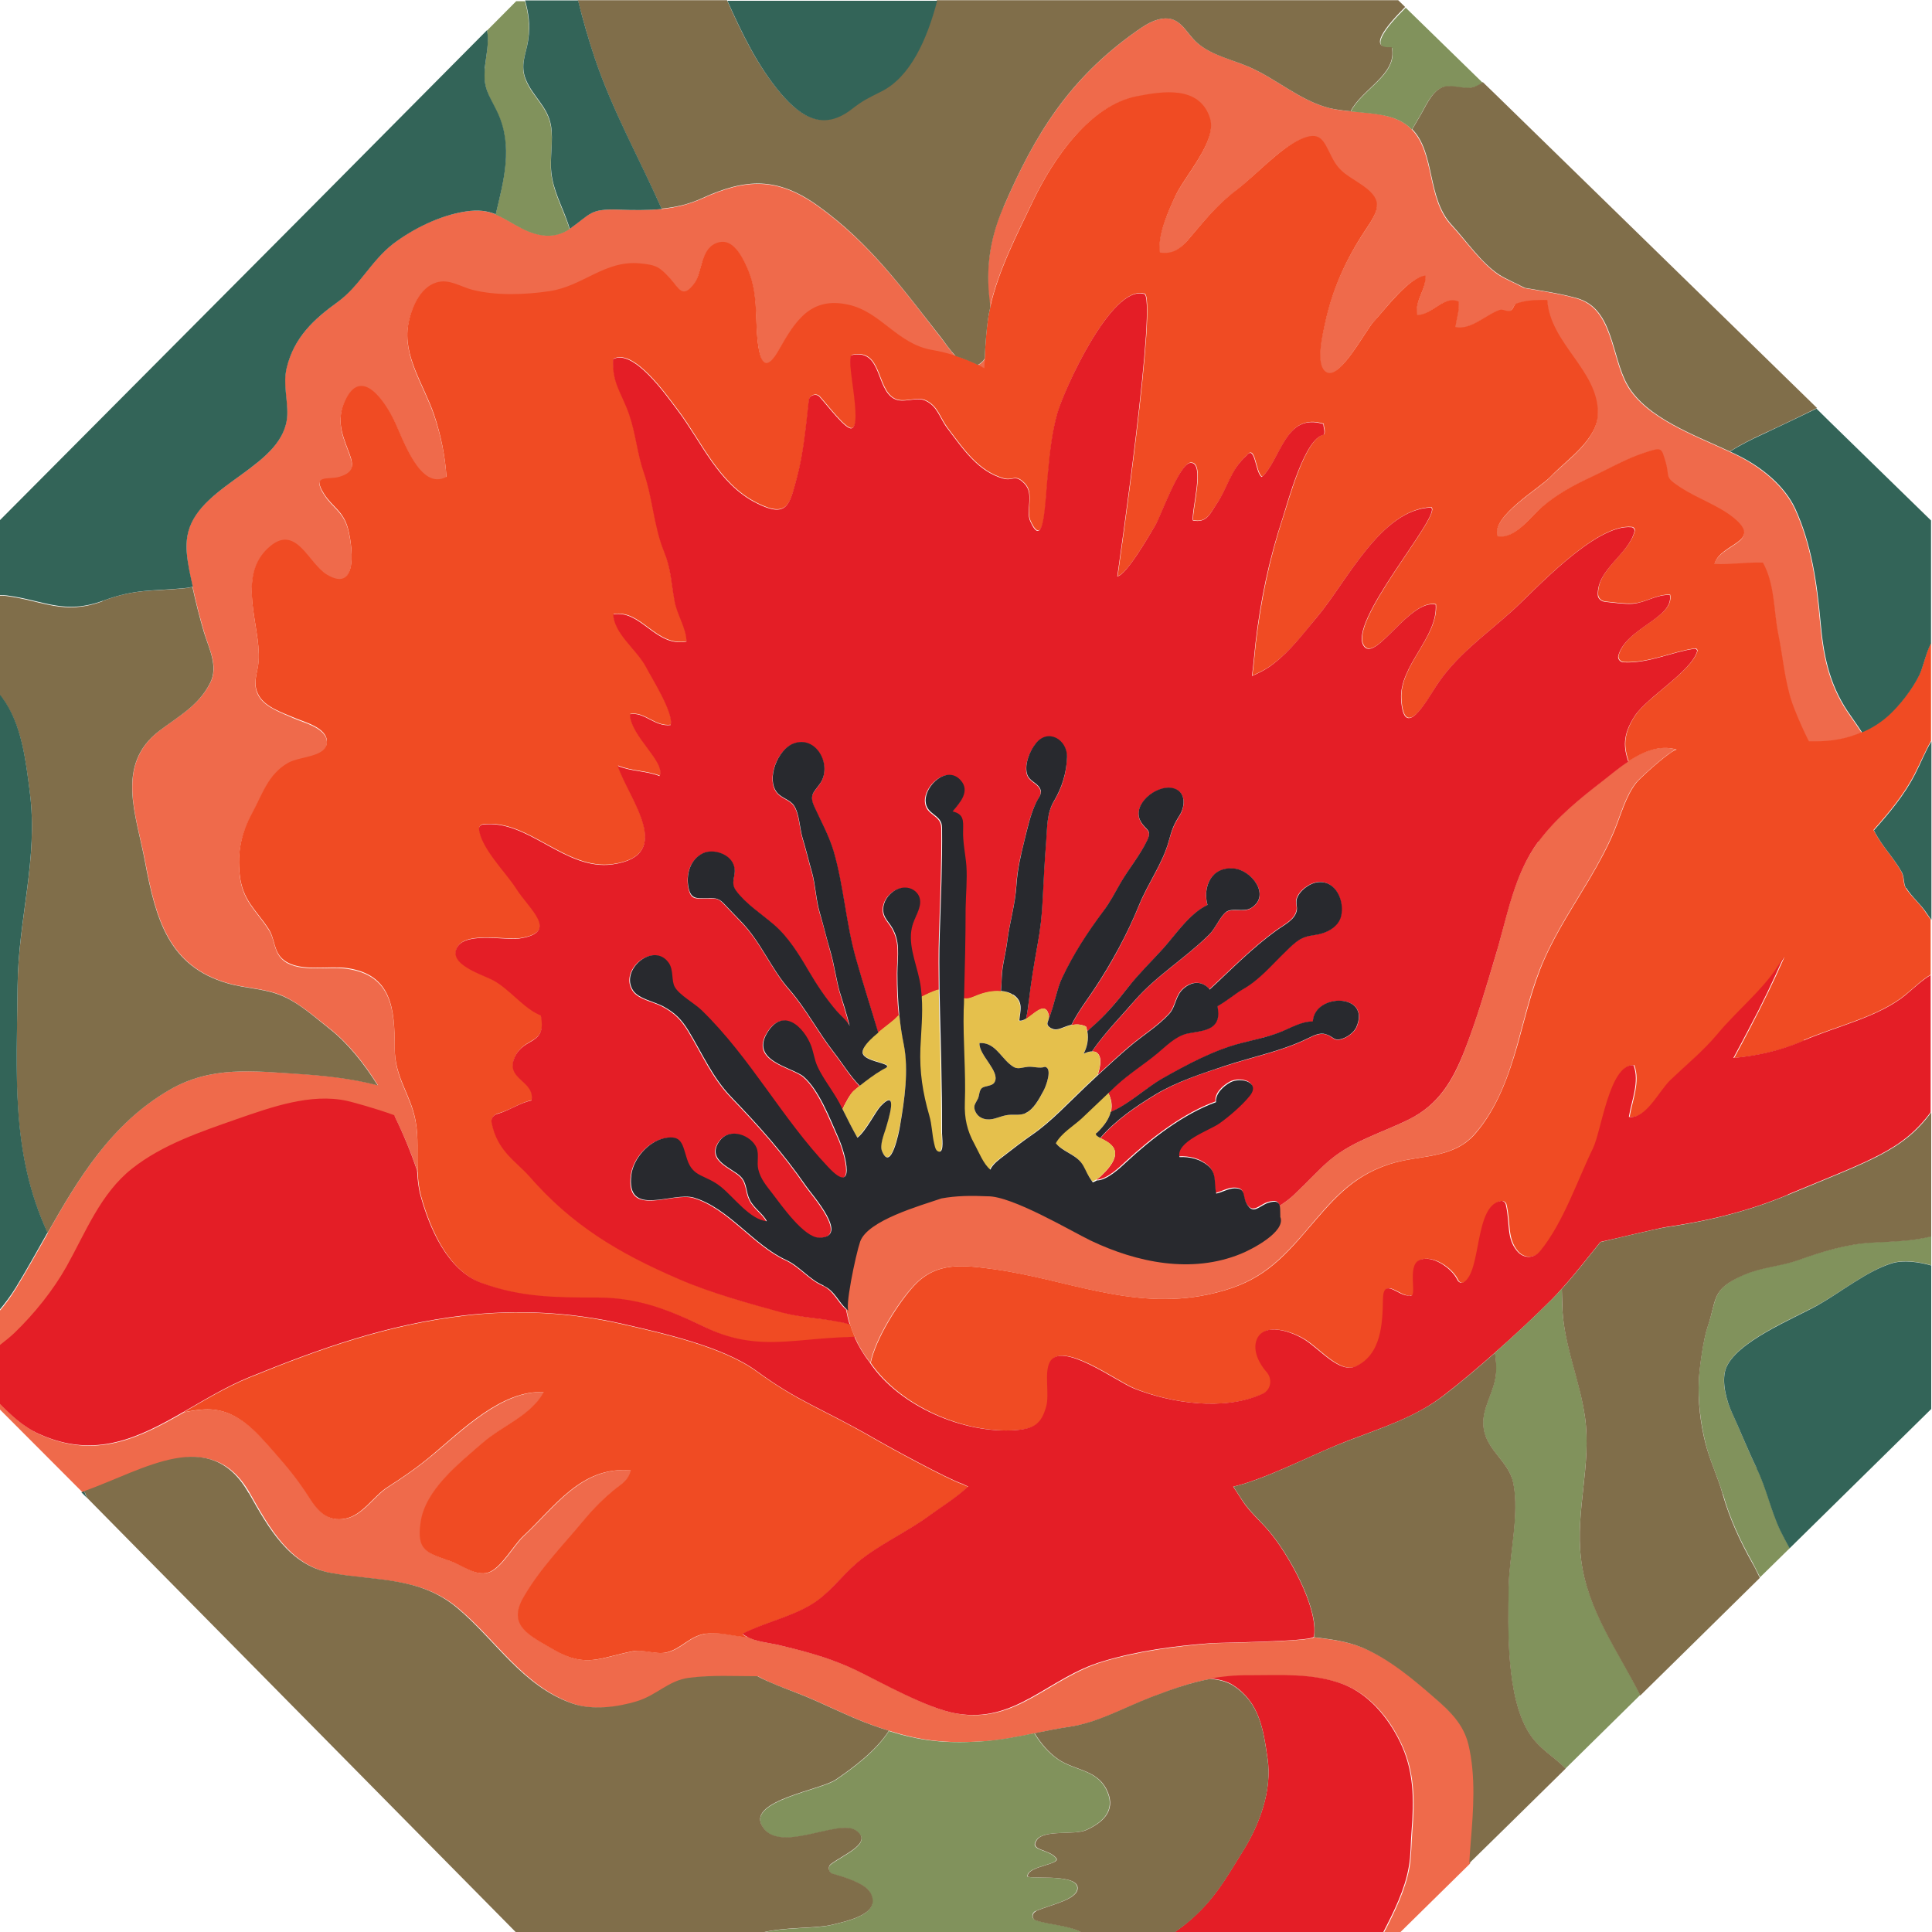 <?xml version="1.0" encoding="UTF-8"?> <svg xmlns="http://www.w3.org/2000/svg" width="1000" height="1000" version="1.1" viewBox="0 0 1000 1000"><g id="area_1"><path d="M20.7,742.5c28.9,13.1,51.5,1.8,74.6-11.5,4.1-.8,8-1.4,11-1.5,16.4-.6,26.4,11.5,36.2,22.5,6.8,7.7,12.2,14.3,17.8,23.1,4.5,7.1,9.6,12.8,18.9,10.9,8.8-1.8,14.5-11.7,21.6-16.2,8.6-5.5,15.7-10.5,23.4-16.9,14.9-12.4,36.2-33.6,57.5-32.3-6.7,12.1-21.1,17.1-31.4,26-12.8,11-29.9,24.5-32.3,41.3-2.1,14.9,3.2,15.8,15.8,20.3,5.6,2,12.8,7.8,19.3,5.7,6.6-2.2,13-14.2,18-18.8,16.1-14.9,30.1-36.5,55.7-34-1.3,5-4.3,6.6-8,9.5-6.6,5.3-10.8,9.5-16.2,16.1-11,13.4-22.7,25-31.4,40.1-8.6,14.8,3.2,19.8,15.9,27.2,16.3,9.5,23.6,4,40.6.7,5.7-1.1,12.2,1.8,17.5.6,8.1-1.9,11.7-8.6,20.8-9.8,7.5-1,14.1,1.6,21.2,1.8,4.4,2.5,11,3,15.6,4.1,11,2.5,21.6,5.3,32,9.4,2.9,1.2,5.9,2.4,8.8,3.8,13.7,6.6,36.7,19.8,51.8,22.4,30.9,5.4,47.5-18.5,75.9-27,18.2-5.4,37.2-7.9,56.1-9.4,4.3-.3,49.4-.8,52.9-3.1,8.6,1,17.2,2.1,25.2,5.4,14.3,5.9,26.9,16.7,38.4,26.9,7.4,6.5,14.1,13.2,16.5,23.1,4,16.8,2.6,34.3,1.2,51.3-.3,3.4-.5,6.8-.7,10.4l-36.6,36h-8.1c5.6-10.8,11.3-22.4,13.4-34.2,1-6,.9-12.1,1.4-18.1,1.3-16.4,1.4-31.5-6-46.6-6.1-12.6-16-24.7-29.5-29.8-15.4-5.8-32.2-4.5-48.3-4.6-7.5,0-14.1.6-20.4,1.7-10.1,1.8-19.3,5.1-30.3,9.3-14.5,5.5-27.7,13.3-42.8,15.5-6.1.9-12,2.1-17.8,3.3-9.2,1.9-18.3,3.8-28.3,4.3-18.7,1-31.2-.5-46.9-5.4-2.6-.8-5.2-1.7-7.9-2.6-14.4-5.1-26.6-11.9-40.2-17.1-5.2-2-13.9-5.1-20-8.5-11.8,0-23.6-.7-35.3.8-10.9,1.4-16.9,9.1-27.2,12.2-9.6,2.9-22.7,4.8-33.3,1.1-25.9-9.2-39.5-32.6-59.5-49.4-19.5-16.4-42.1-13.9-65.5-18.2-21.5-3.9-32.1-23.1-42.4-41.3-19.9-35.1-53.6-12.3-85.1-1-.5.2-1,.3-1.5.5L-.4,729.2v-3c6.2,6.3,12.6,12.4,21.1,16.3Z" fill="#ef6a4b"></path><path d="M24.7,638.1c16.2-28.7,33.2-56.8,63-74,21.6-12.5,43.5-9.7,66.7-8.3,12.7.8,27.7,2.3,41.2,5.9-7.2-11.6-15.6-22-25.2-29.5-6.6-5.2-14.5-12.1-22.4-16-9.6-4.7-20-4.4-30-7.3-30.7-8.8-37.3-33.3-42.9-63.2-4.5-23.8-15.6-50.1,7.7-67.7,9.9-7.5,20.2-12.9,26.1-24.7,4.3-8.5-.8-17.7-3.2-26-2.3-7.8-4.3-15.7-6-23.6-.8-3.7-1.7-7.5-2.3-11.3-.9-5.7-1.4-11.7,0-17.3,6.8-25.2,50.1-33.6,51.2-60.3.3-8-2.3-16.1-.3-24.4,3.8-15.8,14.2-25.2,26.4-34.1,11.3-8.3,17.4-21.4,28.7-30.1,10.4-8,24.3-14.7,37.3-16.7,6.9-1.1,11.5-.3,15.8,1.4,4.2,1.7,8.2,4.4,13.6,7.2,8.3,4.2,16.8,5.6,24.7.3.2-.1.4-.2.5-.3,10.4-7.4,10-10,24.2-9.6,8.1.2,15.6.4,22.9-.3,7.1-.7,14.1-2.3,21.2-5.5,22.6-10.3,38.9-11,59.9,4.1,26.9,19.3,44,43,63.8,68.4,1.9,2.4,4.4,6.1,7.3,9.3-4.1-1.2-8.2-2.2-12.3-3-17.7-3.2-26.3-19.7-43.2-23.4-19.4-4.2-27.4,8.2-36,23.4-5.5,9.8-9.2,9.3-10.8-3.5-1.8-14.2.4-25.8-5.8-39.6-2.4-5.3-7-14.5-14.4-12.6-9.8,2.5-8.4,15.2-12.6,21.1-6.1,8.5-8.1,2.6-12.4-2.1-5.6-6.1-7.1-7.3-16.1-8.1-18.1-1.6-29.3,11.8-46.6,14.4-12.7,1.9-27.7,2.4-39.9-.7-6.4-1.6-12-5.8-18.6-3.8-8.9,2.7-13.2,13.7-14.6,21.7-2.9,16.4,8.2,31.4,13.4,46.8,3.5,10.4,5.8,21.4,6.4,32.1-13.7,7.4-22.3-19.4-27-29-4.8-9.7-17.3-28.9-25.7-10-4.1,9.1-1.6,16.4,1.6,24.7,3,7.7,4.1,11.8-4.4,14.3-5.6,1.7-14.7-1.6-7.7,9.1,4.3,6.6,9.4,8.4,12,16.9,2.2,7.3,6.4,34.8-10.7,24.6-9.6-5.7-16.1-27.3-30.6-13.6-16,15.1-3.6,39.9-4.7,57.7-.4,6.6-3.8,12.1.2,18.7,3.5,5.8,12.5,8.7,18.2,11.3,5,2.2,17.3,5.1,16.9,12.7-.4,7.8-13.7,7-20,10.6-10.5,5.9-13.5,16.4-18.9,26.4-5.3,9.8-7.6,19.9-6.2,31.7,1.5,13.1,8.2,17.6,14.8,27.7,3.8,5.7,2.4,12.2,8.4,16.6,8.2,5.9,22.8,2.4,32.5,3.9,23.1,3.4,24.5,21.2,24.5,41.2,0,15.6,8.2,23.7,10.8,37.8,1.6,8.4.7,17.3,1.1,26.2-3.1-9.3-7.1-19.1-11.9-28.8-9.8-3.6-21.8-6.8-24.4-7.4-18.9-4.1-39.3,3.2-56.9,9.4-18.8,6.5-38.6,13.2-54.4,25.7-16.4,12.9-24,33-33.9,50.7-7,12.4-16.4,24.2-26.8,34.2-2.5,2.4-5.4,4.6-8.3,6.9v-18.6c3-3.5,5.9-7.4,8.6-11.8,5.7-9.3,11-18.9,16.4-28.4Z" fill="#ef6a4b"></path><path d="M509.8,185.6c0,1.8-.2,3.5-.2,5.3-1.1-.7-2.3-1.3-3.4-1.9.9-.5,1.9-1.1,2.8-2.2.3-.4.5-.8.8-1.2Z" fill="#ef6a4b"></path><path d="M519.4,107.2c16.4-38.1,34.2-66.4,68.4-90.8,4.1-2.9,8.5-5.9,13.5-6.7,9.9-1.6,12.3,7.4,18.5,12.6,7.4,6.3,17.9,8.5,26.6,12.3,14.3,6.2,26.4,17.4,41.5,21.3,3.7.9,7.4,1.4,11.2,1.7,6.6.6,13.3.9,19.7,2.7,5.2,1.4,9.1,3.7,11.9,6.7,12.1,12.3,7.6,35.7,20.4,49.5,7.8,8.4,15.2,19.3,24.3,25.6,3.4,2.3,8.8,4.4,13.5,7,9.3,1.6,18.5,2.9,27.2,5.4,18.9,5.4,17.7,30.3,26.1,45,9.8,17,35,25.9,52.9,34.3,1.6.7,3.2,1.5,4.6,2.2,11.7,5.9,23.7,15.4,29.3,27.5,8.5,18.5,11.2,38.3,13,58.3,1.5,16.9,4.3,31.8,14,46.4,2.8,4.1,5.4,7.7,7.5,11-7.3,3.3-15.2,4.8-24,4.8-1.1,0-2.2,0-3.4,0-4-7.8-7.5-16.5-8.6-19.7-3.9-11.3-4.8-23.8-7.2-35.6-2.5-12.3-1.7-25.8-8-37.2-8.2-.3-16.8,1.1-25.1.7,3-10.9,25.9-11.2,9.7-24.1-7.9-6.3-18.5-9.8-27.1-15.4-9-5.9-5.4-4.9-7.9-13.4-2.2-7.4-1.8-7.7-11.2-4.6-9.3,3-19.2,8.8-28.2,12.9-8.6,4-17.3,8.9-24.6,15.1-5.9,5-14.1,16.8-23,15.2-3.4-10.3,21.8-24.9,27.4-30.8,8.5-8.9,24.6-19.1,24.6-33.1,0-22.1-24.8-35.8-26.2-58.4-1.4,0-2.8,0-4.2,0-3.9,0-7.7.4-11.6,1.7-1.6.5-1.7,3.4-3.5,3.9-1.9.5-3.8-1-5.4-.5-7.2,2.4-14.8,10.5-22.8,8.9.3-4.4,2.2-8.6,1.6-13.2-7.6-3.5-13.4,6.5-21.4,7-1.6-7.3,4.8-13.1,4.2-20.5-8.8.9-20.6,17.1-26.8,23.9-4.4,4.8-17.1,29.4-24.1,26.3-6.6-2.9-2-20.8-1-25.6,3.7-17.3,10.8-33,20.5-47.6,6.7-10.1,10.4-15.4-.8-23.4-7.5-5.3-12.1-6.7-16.2-14.8-4.3-8.6-5.7-14.1-16.8-9.1-10.6,4.8-23.2,18.8-32.7,26.1-10.6,8.2-16.8,16.2-25.2,26-3.9,4.6-7.9,7.3-14.3,6.3-1.4-8.7,4.4-21.5,7.9-29.1,4.8-10.4,21.6-28.4,18.1-40.1-5.2-17.5-24.9-14.2-38-11.7-24.4,4.7-43.3,32.5-53.6,54-8.1,16.8-18.1,36.2-22.2,54.9-.3-2.4-.6-4.7-.7-6.7-1.3-15.9,1.2-30.3,7.5-45Z" fill="#ef6a4b"></path><path d="M438.2,677.5c.3.3.6.7,1,.9-2.7-.4,3.4-29.4,5.7-36.1,3.7-11,30.9-18.6,42.1-22.4,7.6-1.4,15.4-1.6,23.8-1.1,12.6-.3,43.6,18.2,53.6,23,23.8,11.3,52.1,17.2,77.5,6.8,5.4-2.2,23.5-11.4,20.5-19.1,0-2,0-3.9-.2-5.3,2.8-1.8,5.4-3.7,7.5-5.7,15.4-14.8,18.5-20.8,37.7-29.4,7.2-3.3,14.6-6.1,21.7-9.6,15.6-7.7,23-20.1,29.1-36.1,6.2-16,11-32.5,15.9-48.8,6-20.1,9.3-41.8,22.2-59.1,9.1-12.3,21.2-22,33.2-31.4,4.1-3.2,8.6-6.9,13.3-10.1,7.6-5.1,16-8.7,24.9-6-.3,0-1,.2-1.9.8-5,3-17.6,14.4-19.1,16.4-5.5,7.2-7.8,16.4-11.2,24.6-3.6,8.6-8,16.8-12.8,24.9-8.2,13.9-17.2,27.4-23.7,42.2-6.2,13.9-9.5,28.9-13.6,43.5-4.6,16.5-10.6,33.4-22.1,46.5-11.6,13.3-28.8,10.6-44.4,15.7-20,6.5-29.8,19.1-43.4,35-15.6,18.1-26.5,27.4-50.7,32.5-39.1,8.2-73.4-8.1-110.8-13.2-15.5-2.1-29.3-3.9-40.8,8.3-8.6,9.1-20.3,28-22.7,40.2,0,0,0,0,0,0-.1-.2-.3-.4-.4-.6-3-3.8-5.6-8.1-7.7-12.9-1-2.2-1.8-4.4-2.5-6.8-.8-2.5-1.4-5.1-1.9-7.8Z" fill="#ef6a4b"></path></g><g id="area_2"><path d="M365.7,845.5c-9,1.2-12.6,7.8-20.8,9.8-5.3,1.2-11.8-1.6-17.5-.6-17,3.3-24.2,8.8-40.6-.7-12.7-7.4-24.4-12.4-15.9-27.2,8.7-15.1,20.4-26.8,31.4-40.1,5.5-6.6,9.7-10.8,16.2-16.1,3.7-2.9,6.7-4.5,8-9.5-25.6-2.5-39.6,19.1-55.7,34-5,4.6-11.4,16.6-18,18.8-6.5,2.1-13.7-3.7-19.3-5.7-12.6-4.5-18-5.4-15.8-20.3,2.4-16.8,19.6-30.3,32.3-41.3,10.3-8.9,24.7-13.9,31.4-26-21.3-1.4-42.6,19.8-57.5,32.3-7.6,6.4-14.8,11.4-23.4,16.9-7.1,4.5-12.8,14.4-21.6,16.2-9.3,1.9-14.4-3.8-18.9-10.9-5.6-8.8-11-15.4-17.8-23.1-9.8-11.1-19.8-23.2-36.2-22.5-3.1.1-6.9.7-11,1.5,11-6.3,22.1-13.1,34.1-18,36.9-15,71.3-27.3,111.5-32,27.1-3.2,54.8-1.7,81.5,4.4,21,4.8,51.9,11.7,69.3,24.3,22.5,16.4,33.3,18.9,61.8,35.4,7.4,4.3,36.8,20.3,44.8,23.1.1,0,0-.1,0-.1,1,.5,2.1,1.1,3.1,1.5-6.3,5.9-14.4,10.9-19.6,14.7-12.2,8.9-26.7,15.3-38.2,25-8.2,6.9-14.3,16-23.6,21.5-11,6.5-24.1,9.2-35.4,15,.6.7,1.6,1.1,2.4,1.6-7.1-.3-13.7-2.8-21.2-1.8Z" fill="#f04b23"></path><path d="M933.9,538.6c-12.3,5.4-24.2,7.9-36.3,9,2.8-5.1,5.5-10.3,8.3-15.6,6.3-12,12.3-24.3,17.8-36.8-1,1.5-1.9,3.1-2.9,4.6-7.9,12.4-21.3,23.3-31.3,35.2-7.7,9.2-15.9,15.7-24.7,24.2-5.7,5.5-12.6,20.2-21.3,18.9,1.3-8.3,5.7-18.2,2.4-26.8-12.6-.5-16.6,34.1-21,43.1-7.8,15.9-15.2,38.6-27.3,53.1-3.3,4-8.7,3.9-12,0-5.5-6.8-3.5-13.8-5.8-24-.2-1.1-1.4-2-2.5-1.9-14,2.4-9.9,36.8-19.4,42.1-1.2.7-2.6,0-3.2-1.3-2.8-6.1-13.3-13.3-19.8-10.1-6.6,3.3-.3,20.3-4.9,18.2-5.5,1-13.6-10.2-13.8,2.1-.2,12-.7,28.5-14.1,34.6-8.2,3.7-17.9-8.2-26.1-13.6-6.4-4.2-21.8-9.9-25.3.2-1.8,5.3,1.2,11.7,5.3,16.4,3.1,3.5,2.3,9.2-1.9,11.1-20,9.2-47.5,5.1-66.7-2.6-9.1-3.6-37.8-25.2-43.7-13.6-2.9,5.7,0,16.5-1.8,22.9-2.6,9-6.3,11.5-15.5,12.2-27,2.2-60.5-12.4-75.7-34.8,2.5-12.3,14.2-31.1,22.7-40.2,11.5-12.2,25.2-10.4,40.8-8.3,37.4,5.1,71.7,21.4,110.8,13.2,24.3-5.1,35.2-14.4,50.7-32.5,13.7-15.9,23.5-28.5,43.4-35,15.6-5.1,32.8-2.4,44.4-15.7,11.4-13.1,17.4-30.1,22.1-46.5,4.1-14.6,7.5-29.6,13.6-43.5,6.5-14.8,15.5-28.3,23.7-42.2,4.7-8,9.2-16.2,12.8-24.9,3.4-8.2,5.7-17.4,11.2-24.6,1.5-2,14.1-13.5,19.1-16.4.9-.5,1.6-.8,1.9-.8-8.9-2.6-17.3,1-24.9,6-2.3-6.9-3.3-13.5,3.4-23.7,6.5-9.7,29-22.7,32.2-33.3.2-.8-.5-1.5-1.3-1.4-11.5,1.5-24.1,7.8-36.9,7-1.7-.1-3-1.8-2.6-3.4,4.1-14.5,28.9-19.5,26.7-31.4-6.6-.5-12.3,4-19.2,4.5-4.1.3-9.6-.5-14.3-1-2-.2-3.7-1.6-3.8-3.6-.5-13.3,16-21,19-32.9.2-1-.5-2-1.5-2.1-18.7-2-50.6,33.1-61.7,43.2-14,12.7-29.3,23.3-39.6,39.2-4.7,7.4-16.7,28.8-18,6.6-1-17.4,19.1-32,17.9-49-13.3-2.8-30.6,29.1-36.9,21.9-10.1-11.5,40.4-68.3,34.5-72.1-25.7.8-43.6,38.2-58.7,56.3-7.6,9.1-13.5,17.4-22.9,24.6-3.4,2.7-7.2,4.6-11.1,6.3.8-5.6,1.2-11.4,1.8-16.7,2.7-22.5,7-43.5,14.1-65.1,2.8-8.4,11.5-41.6,21.4-43.1.6-2.5-.3-3.2-.3-5.5-19.9-6.1-21.9,18.3-31.9,27.4-3.4-2.1-3.4-16.7-7.7-11.3-8.7,7.8-9.5,16.1-16,25.7-3.3,4.8-5,9.5-12,8.1-.7-5.2,6.6-30.7-1.4-29.8-5.7.7-15.4,27.9-18,32.2-2.2,3.6-15,26.1-19.7,26.5,0,0,21.5-148.2,13.6-146.2-16.7-4.4-41.1,49.3-44.6,61.6-2.7,9.5-3.9,19.8-4.8,29.7-.4,4.4-.7,8.8-1.1,12.9-.6,7.6-1.7,27.8-8.2,13.4-2.4-5.5,2.1-14.1-2.9-19.3-5.1-5.3-6-1.2-11.1-2.7-12.7-3.7-20.1-14.3-28.9-26.1-4-5.3-5-11.3-11.3-14.2-4.8-2.3-11.4,1.7-16.4-1.1-9.3-5.3-6.1-25.9-21.8-22.5-3.3,1.2,6,36.1,0,37.9-2.9.9-12.2-11.4-16.6-16.3-1.8-2-5.3-.9-5.6,1.8-1.4,12.6-2.8,27.8-6.2,40.2-3.7,13.5-4.7,21.2-20.9,13-19.9-10.1-28.3-31.6-41-48.3-5.6-7.4-22.6-31.8-33.2-26.2-.5,12.7,4.2,16.9,8.3,28.6,3.4,9.7,4.2,20.4,7.6,30.1,4.6,13.2,5.1,27.5,10.4,40.7,3.6,9.1,3.6,15.8,5.5,25.7,1.3,7.2,6.1,14,6.2,21.1-16,3-23.5-16.6-37.9-14.1.4,10.1,12.3,18.4,16.9,27.2,3.2,6.1,14.4,24,12.8,30.1-8.4,1.1-13.5-7-21.1-5.6.3,11.5,18.6,24.6,15.4,32-7-2.8-14.7-2.3-21.7-5.3,5.4,16.8,30.2,46.3-2.6,51-24.5,3.5-43.9-23.5-67.3-20.6-1.1.1-2,1.1-1.9,2.2.9,9.9,14.1,22.7,19,30.6,6.9,11.1,23.1,23,1.8,26.2-7.5,1.1-30.3-4.2-32.8,6.3-1.9,7.8,14.3,12.6,19.5,15.4,8.7,4.7,15.8,14.7,24.5,18.1,3,15.7-8.5,10.8-13.4,21.4-5.5,11.8,10.5,12.4,8.6,22.6-6,1.3-11.5,5.3-17.5,6.9-2,.6-3.6,2.3-3.2,4.4,2.8,14.9,13,20.5,19.4,27.8,22.1,25.4,46.1,39.8,77.6,53.4,16.6,7.2,35.8,12.6,53.4,17.3,9.8,2.7,19.7,3,29.4,4.8,1.8.4,3.7.9,5.6,1.4.7,2.4,1.6,4.7,2.5,6.8-3.3.1-6.3.2-9,.4-26.4,1.6-43.5,6.5-67.9-5.2-18.6-8.9-35.2-15.5-56-15.5s-40,0-60.1-7.6c-17.3-6.5-26.7-27.7-31.6-45.4-1.1-4.2-1.6-8.4-1.7-12.6-.4-8.9.5-17.8-1.1-26.2-2.6-14-10.8-22.2-10.8-37.8,0-20-1.4-37.8-24.5-41.2-9.7-1.4-24.3,2.1-32.5-3.9-6-4.3-4.6-10.9-8.4-16.6-6.7-10.1-13.3-14.6-14.8-27.7-1.4-11.8.9-21.9,6.2-31.7,5.4-10,8.4-20.5,18.9-26.4,6.3-3.5,19.6-2.8,20-10.6.4-7.6-11.9-10.5-16.9-12.7-5.8-2.5-14.8-5.4-18.2-11.3-3.9-6.6-.5-12-.2-18.7,1-17.8-11.4-42.7,4.7-57.7,14.5-13.7,21,7.9,30.6,13.6,17.1,10.3,12.9-17.2,10.7-24.6-2.6-8.5-7.7-10.3-12-16.9-6.9-10.7,2.1-7.4,7.7-9.1,8.5-2.5,7.4-6.7,4.4-14.3-3.2-8.3-5.7-15.6-1.6-24.7,8.5-19,21,.3,25.7,10,4.7,9.6,13.3,36.4,27,29-.7-10.7-2.9-21.7-6.4-32.1-5.2-15.4-16.3-30.4-13.4-46.8,1.4-8,5.8-19,14.6-21.7,6.6-2,12.2,2.1,18.6,3.8,12.2,3.1,27.2,2.6,39.9.7,17.4-2.6,28.5-16,46.6-14.4,9,.8,10.5,2,16.1,8.1,4.3,4.7,6.2,10.7,12.4,2.1,4.2-5.9,2.8-18.6,12.6-21.1,7.3-1.9,12,7.3,14.4,12.6,6.3,13.7,4.1,25.3,5.8,39.6,1.6,12.8,5.3,13.3,10.8,3.5,8.6-15.2,16.6-27.7,36-23.4,16.9,3.7,25.4,20.3,43.2,23.4,4.1.7,8.2,1.7,12.3,3,3.9,1.2,7.8,2.7,11.5,4.6,1.2.6,2.3,1.2,3.4,1.9,0-1.8.2-3.5.2-5.3.3-6.8.7-13.6,1.7-20.3.3-2.1.7-4.2,1.2-6.3,4.1-18.7,14.2-38.1,22.2-54.9,10.3-21.5,29.2-49.3,53.6-54,13-2.5,32.7-5.9,38,11.7,3.5,11.7-13.3,29.7-18.1,40.1-3.5,7.6-9.3,20.4-7.9,29.1,6.3,1,10.4-1.8,14.3-6.3,8.4-9.8,14.6-17.9,25.2-26,9.5-7.3,22.2-21.2,32.7-26.1,11.1-5.1,12.4.5,16.8,9.1,4.1,8.2,8.7,9.5,16.2,14.8,11.2,7.9,7.5,13.3.8,23.4-9.7,14.6-16.8,30.3-20.5,47.6-1,4.8-5.6,22.7,1,25.6,7,3.1,19.7-21.5,24.1-26.3,6.2-6.7,18.1-22.9,26.8-23.9.6,7.3-5.8,13.1-4.2,20.5,8-.4,13.8-10.4,21.4-7,.6,4.6-1.2,8.9-1.6,13.2,8,1.6,15.6-6.5,22.8-8.9,1.6-.6,3.6,1,5.4.5,1.8-.5,1.8-3.4,3.5-3.9,3.9-1.3,7.7-1.7,11.6-1.7,1.4,0,2.8-.1,4.2,0,1.4,22.5,26.2,36.2,26.2,58.4,0,13.9-16.1,24.1-24.6,33.1-5.6,5.9-30.8,20.5-27.4,30.8,9,1.6,17.1-10.2,23-15.2,7.2-6.2,16-11.1,24.6-15.1,9.1-4.2,18.9-9.9,28.2-12.9,9.4-3.1,9-2.8,11.2,4.6,2.5,8.5-1.1,7.5,7.9,13.4,8.6,5.6,19.2,9.1,27.1,15.4,16.1,12.9-6.7,13.2-9.7,24.1,8.4.4,16.9-1,25.1-.7,6.3,11.5,5.5,24.9,8,37.2,2.4,11.8,3.3,24.3,7.2,35.6,1.1,3.2,4.6,11.9,8.6,19.7,1.1,0,2.3,0,3.4,0,8.8,0,16.7-1.5,24-4.8,4.7-2.1,9.2-4.7,13.5-8.5,6.2-5.5,12.7-14,16.3-21.4,2-4.1,3.3-11.1,6-16.4v50.9c-3.2,5.6-5.4,11.1-8.5,17.1-5.5,10.7-13.2,19.9-21.2,28.9,0,0,0,.1,0,.2,4.1,8.1,10,13.7,14.4,21.6,1.4,2.5.8,6,2.1,8.1,2.6,4.4,7.8,8.6,10.7,13.3.6.9,1.4,2,2.3,3.2v28.6c-4.6,2.7-8.8,6.9-13,10.3-13.9,11.5-35.8,16.2-52.8,23.6Z" fill="#f04b23"></path></g><g id="area_3"><path d="M643.3,958.1c8.6-13.7,15.2-31.4,12.8-47.8-2.2-15.3-4.2-29.2-17.9-38.1-2.9-1.9-7.3-3.1-11.8-3.4,6.2-1.1,12.8-1.8,20.4-1.7,16.1,0,33-1.2,48.3,4.6,13.4,5.1,23.3,17.2,29.5,29.8,7.4,15.1,7.3,30.2,6,46.6-.5,6-.3,12.1-1.4,18.1-2,11.7-7.7,23.3-13.4,34.2h-108.3c2.3-1.7,4.7-3.3,6.9-5.2,13.7-11.3,19.9-22.6,28.9-37.1Z" fill="#e41e26"></path><path d="M925.6,618.3c-17.9,7.5-37.9,13.1-62.5,16.7-5.4.8-29.2,6.7-34.7,7.8-6.6,8.1-13,16.5-20,24.2-1.6,1.8-3.2,3.6-4.9,5.3-9.6,9.6-19.6,18.9-29.8,27.9-8.6,7.6-17.4,15.1-26.5,22.1-14.4,11.2-32.2,16.8-49,23.2-18.2,7-35.4,16.4-54,22.4-2,.6-3.9,1.1-5.9,1.6,1.5,2.2,3,4.5,4.7,7.2,3.8,5.9,9.2,10.4,13.7,15.7,9.6,11.2,25.8,39.4,23.4,54.7,0,0-.2.2-.3.3-3.5,2.3-48.6,2.8-52.9,3.1-18.9,1.4-37.9,3.9-56.1,9.4-28.4,8.4-45,32.4-75.9,27-15.2-2.7-38.2-15.8-51.8-22.4-2.9-1.4-5.8-2.6-8.8-3.8-10.4-4.1-21-6.8-32-9.4-4.6-1-11.2-1.6-15.6-4.1-.9-.5-1.8-.9-2.4-1.6,11.4-5.8,24.5-8.5,35.4-15,9.3-5.5,15.5-14.6,23.6-21.5,11.5-9.7,26-16,38.2-25,5.2-3.8,13.3-8.8,19.6-14.7-1.1-.4-2.1-1-3.1-1.5,0,0,0,.2,0,.1-8-2.8-37.4-18.8-44.8-23.1-28.6-16.5-39.4-19-61.8-35.4-17.4-12.6-48.3-19.5-69.3-24.3-26.7-6.1-54.3-7.5-81.5-4.4-40.2,4.7-74.6,17-111.5,32-12,4.9-23.1,11.7-34.1,18-23.1,13.3-45.7,24.6-74.6,11.5-8.5-3.8-14.8-9.9-21.1-16.3v-29.3c2.9-2.3,5.8-4.5,8.3-6.9,10.3-10,19.8-21.8,26.8-34.2,9.9-17.7,17.6-37.8,33.9-50.7,15.8-12.5,35.6-19.1,54.4-25.7,17.6-6.1,38.1-13.5,56.9-9.4,2.6.6,14.6,3.8,24.4,7.4,4.8,9.7,8.8,19.5,11.9,28.8.2,4.2.6,8.4,1.7,12.6,4.8,17.7,14.3,39,31.6,45.4,20.2,7.5,38.7,7.6,60.1,7.6s37.4,6.6,56,15.5c24.5,11.6,41.6,6.7,67.9,5.2,2.6-.2,5.7-.2,9-.4,2.1,4.7,4.7,9.1,7.7,12.9.1.2.3.4.4.6,0,0,0,0,0,0,15.1,22.4,48.6,37,75.7,34.8,9.2-.8,13-3.2,15.5-12.2,1.8-6.4-1.1-17.2,1.8-22.9,5.9-11.5,34.6,10,43.7,13.6,19.2,7.6,46.7,11.8,66.7,2.6,4.2-2,5-7.6,1.9-11.1-4.1-4.6-7.1-11.1-5.3-16.4,3.5-10.1,18.9-4.4,25.3-.2,8.2,5.4,17.9,17.3,26.1,13.6,13.4-6.1,13.9-22.5,14.1-34.6.2-12.3,8.3-1,13.8-2.1,4.6,2.1-1.7-15,4.9-18.2,6.5-3.2,16.9,4,19.8,10.1.6,1.3,2,2,3.2,1.3,9.5-5.3,5.4-39.8,19.4-42.1,1.1-.2,2.3.8,2.5,1.9,2.3,10.1.2,17.2,5.8,24,3.3,4,8.7,4.1,12,0,12-14.6,19.5-37.2,27.3-53.1,4.4-9,8.5-43.6,21-43.1,3.3,8.6-1.1,18.5-2.4,26.8,8.7,1.3,15.6-13.4,21.3-18.9,8.7-8.4,17-15,24.7-24.2,9.9-11.9,23.3-22.7,31.3-35.2,1-1.5,1.9-3.1,2.9-4.6-5.5,12.4-11.4,24.8-17.8,36.8-2.8,5.3-5.5,10.5-8.3,15.6,12.1-1.2,24-3.6,36.3-9,16.9-7.4,38.8-12.1,52.8-23.6,4.1-3.4,8.4-7.6,13-10.3v71c-14.7,19.7-30.5,24.5-74,42.6Z" fill="#e41e26"></path><path d="M796.3,435.5c-12.8,17.3-16.1,39-22.2,59.1-4.9,16.4-9.7,32.9-15.9,48.8-6.2,15.9-13.5,28.4-29.1,36.1-7.1,3.5-14.5,6.3-21.7,9.6-19.2,8.6-22.3,14.7-37.7,29.4-2.1,2-4.7,3.9-7.5,5.7-.4-2.3-1.7-3.4-6.1-2-4.5,1.4-7.6,6.4-11.1.5-2.3-4,0-8.2-6.5-8-3.1,0-6.4,2.1-9.3,2.7-1.1-5.8.4-10.5-4.2-14.4-4.2-3.6-9.3-4.7-14.8-4.5-1.9-8,15.6-13.9,20.5-17.3,5-3.5,11.9-9.4,15.9-14.4,5.6-7.1-4.7-9.8-10-7-3.7,2-8,5.9-7.5,10.3-16.6,6-33.3,18.9-46.5,31.1-3,2.8-9.9,9.5-15.2,9.4.8-.5,1.5-1,2.3-1.7,14.2-13.3,4.7-17.3-.1-19.8,7.9-9.2,18.3-16.3,28.7-22.6,11.1-6.7,23.8-10.8,36.1-14.8,14.3-4.7,29.3-7.6,42.7-14.2,2.8-1.4,6-3,9.2-2.1,4.1,1.3,3.9,3.9,8.6,2.3,2.7-.9,6-3.3,7.2-5.9,7.9-17.8-21.6-17.9-22.5-3-6,0-11.7,3.5-17.1,5.6-6.7,2.5-13.5,3.9-20.4,5.7-13.9,3.6-27.8,11.1-40.2,18.1-9.3,5.2-17.1,13.1-26.9,17.4,1-3.9,0-7.2-1.4-10,1.2-1.1,2.4-2.3,3.6-3.4,6.7-6.2,14.5-11.2,21.6-17,4.6-3.8,9.5-9.1,15.6-10.3,6.7-1.4,16.1-1.3,16-10.3,0-1.2-.2-2.6-.4-3.9,4.7-2.5,9.8-6.9,12.9-8.6,8.9-5,15-12.6,22.3-19.6,5.6-5.3,7.8-7.7,15-8.6,5.7-.7,12.4-3.8,13.8-9.9,1.8-7.7-2.7-18.2-11.7-17.5-4.5.4-10.1,4.5-11.3,8.8-.5,1.8.5,4.1,0,6-1.1,4.8-6.2,7.1-10.2,10-12.8,9.2-23.4,20.2-34.9,30.8-.3-.4-.6-.9-1-1.2-3.8-3.2-8.3-2.9-12.4.6-4.5,3.9-3.9,9.3-7.6,13.3-5.7,6.2-13.5,11-20,16.5-5.8,4.9-11.2,9.9-16.7,15,0,0,0,0,0,0,.9-2.7,2.9-9.3-.7-11.6-.6-.4-1.4-.5-2.3-.4,6.4-9.4,15-18,22.1-26.3,11.2-12.9,26.4-22.1,38.5-34.1,3.2-3.2,5.5-9,8.6-11.6,3.2-2.6,9,.3,13.1-2.2,10.6-6.3.4-19.8-9-20.5-12-.9-16.1,10.1-13.5,18.9-9.2,4.2-16.7,15.6-23.3,22.9-5.9,6.5-12.1,12.6-17.6,19.5-6.4,8-12.2,15.1-19.9,21.6-.4.4-.9.8-1.4,1.4-.2-.9-.3-1.7-.7-2.6-2.9-1.3-5.3-1.2-7.5-.7,3.3-6.7,8.3-13.2,11.6-18.2,8.9-13.2,17.3-28.9,23.4-43.8,4.5-11.1,12.1-21.4,15.3-32.9,1.6-5.8,2.4-8.3,5.6-13.4,3.2-5.1,3.5-12.9-3.9-14.3-8.4-1.6-21,8.7-16.2,17.3,2.7,4.9,6.3,4.1,3.1,10.4-3.8,7.5-9.2,14-13.4,21.3-2.9,5-5.7,10.3-9.1,14.9-8.3,11.1-15.3,22-21.3,34.5-2.6,5.3-4,14.1-6.9,21.2.2-.7.2-1.4,0-2.4-1.5-6-5.9-2-9.9,1-.6.5-1.3.9-1.9,1.3.7-3.2,1.1-5.7,1.5-9.6,1.1-9.4,2.7-19.2,4.4-28.4,1.5-8.3,2.3-15,2.7-23.5.5-9.9,1-20.1,1.8-30,.6-7.3.2-14.6,4.1-21.2,4.1-6.8,6.5-14.3,6.7-22.5.3-9.1-9.8-15.3-16.2-7.2-3,3.8-5.8,10.5-4.6,15.4,1,4.1,5.3,4.7,6.8,7.9,1.4,2.8-.7,4.6-2.1,7.5-3,6.3-4.5,13.3-6.1,20-1.9,7.7-3.6,14.7-4,22.7-.6,9.9-3.6,19.4-4.8,29.3-.8,6.3-2.7,12.2-2.8,18.6,0,2.4-.2,4.6-.4,6.7-4.6-.5-9.6.9-13.5,2.6-3,1.3-4.7,1.4-5.9.9.4-15.4.8-30.8.8-46.2.1-7.3.9-14.9.4-22.2-.4-6.1-1.8-12.1-1.7-18.3.1-5,.4-8.4-5.4-9.8,3.7-4.3,9.4-10.5,4-16.3-7-7.6-18.3,2.7-18,10.9.3,7.5,8.4,6.7,8.5,13.8.2,18.5-.6,37-1.2,55.4-.3,9.5-.2,18.9-.1,28.3-3.3.9-6.6,2.6-8.8,3.7-.1,0-.2.1-.3.2-.2-2.9-.5-5.8-1.1-8.6-2-9.7-6.7-19.7-3.5-29.1,1.6-4.8,5.2-9.7,3.2-14.4-1.1-2.7-4.1-4.4-7.1-4.5-3,0-5.8,1.3-7.9,3.4-2.8,2.7-4.4,7-3.1,10.7.7,2,2.1,3.6,3.3,5.3,5.6,8.1,3.7,15.9,3.6,24.9,0,7.6.2,14.6,1,21.7-.6.6-1.3,1.2-1.9,1.9-1.6,1.5-5.3,4.2-8.8,7.2-3.7-12.8-7.9-25.6-11.5-38.2-5.2-18.2-6.3-37.2-11.5-55.4-2.4-8.5-6.5-15.5-10.1-23.4-2.8-6.2-.2-7.4,3-12,6.5-9.4-2-25.2-14-20.6-7.9,3.1-14.1,18.1-8.3,25.3,2.4,3,6.7,3.6,8.8,6.8,2.8,4.2,2.9,11.7,4.4,16.7,1.8,5.9,3.2,11.9,4.9,17.8,1.9,6.9,2,14,4,20.8,2.3,7.6,3.6,13.3,5.8,21.1,1.5,5.2,3,14.6,4.5,19.8,1.6,5.5,3.6,11.6,5.2,17.8,0,0,0,0,0,0-1.9-3.3-4.5-5.1-6.9-7.9-5.6-6.6-10-13.2-14.4-20.7-4.9-8.4-10.6-17.5-18-23.9-6.3-5.5-14.5-10.7-19.5-17.5-3.5-4.7.8-7.9-1.3-13.5-2.2-5.7-10.6-8.3-15.8-5.9-6.8,3.2-8.9,11.2-7.5,17.9,1.3,6.1,3.5,5.4,9,5.4s6.2-.4,9.2,2.7c2.8,2.9,6,6.3,9.1,9.5,10.1,10.3,15.4,24.2,24.9,35.1,8.7,10,14.8,21.9,22.9,32.3,4.6,5.9,8.4,12.3,13.5,17.5-1.3,1-2.4,1.9-3.1,2.6-1.7,1.4-4.4,6.3-5.9,9.7-.2-.4-.4-.8-.6-1.2-3-6.2-7.7-12.1-11-18.2-2.8-5.2-2.5-5.9-4.1-11.6-2.6-9.3-14.1-23-22.9-9.5-10.1,15.4,12.6,18.4,18.4,23.5,7.9,6.8,13.5,21.7,17.8,31.2,4.5,10.1,9,30.5-4.9,15.8-24.2-25.6-40.2-56.5-65.6-81.3-3.9-3.8-11.5-7.9-14-12.1-1.9-3.2-.5-8.8-3.2-12.6-7.9-11.1-25.7,3.7-18.3,14.5,2.9,4.3,10.8,5.6,15.3,8,6.2,3.3,9.7,6.8,13.4,12.9,7.2,11.9,12.3,24,22.1,34.2,14.5,15.1,26.8,28.8,38.7,46.1,3.2,4.6,22.9,26.7,6.7,26.6-7.9,0-19.6-17-24.1-22.7-3.3-4.3-6.2-7.6-7.4-12.6-.9-3.7.5-7.7-.9-11.2-2.6-6.4-14-11.1-19.4-3.2-6.7,9.9,7.1,13.7,11.3,18.2,3.3,3.5,2.5,7.8,4.6,11.9,2.2,4.5,7.1,7.4,8.8,11.1-8.5-.8-17-12.3-23.5-17.6-8.4-6.8-14.7-4.9-17.8-14.6-2.3-7.4-2.4-12.7-11.7-10.8-8.5,1.8-16,10.6-17.1,18.9-3,22.7,21.4,8.6,32.4,11.9,18,5.4,30.7,24.4,47.6,32.2,7.3,3.4,12,10,19.3,13.2,5.7,2.5,7.6,8.4,12.1,12.3.5,2.7,1.1,5.3,1.9,7.8-1.9-.6-3.8-1.1-5.6-1.4-9.7-1.9-19.6-2.2-29.4-4.8-17.6-4.8-36.8-10.1-53.4-17.3-31.6-13.6-55.6-28.1-77.6-53.4-6.4-7.3-16.6-12.9-19.4-27.8-.4-2.1,1.2-3.9,3.2-4.4,6-1.7,11.5-5.7,17.5-6.9,1.9-10.3-14.1-10.8-8.6-22.6,4.9-10.5,16.5-5.7,13.4-21.4-8.7-3.4-15.9-13.4-24.5-18.1-5.2-2.8-21.4-7.6-19.5-15.4,2.5-10.5,25.3-5.2,32.8-6.3,21.3-3.2,5.1-15.1-1.8-26.2-5-7.9-18.1-20.7-19-30.6,0-1.1.8-2,1.9-2.2,23.4-3,42.8,24.1,67.3,20.6,32.9-4.7,8.1-34.2,2.6-51,7,3,14.7,2.5,21.7,5.3,3.2-7.4-15-20.5-15.4-32,7.7-1.4,12.7,6.6,21.1,5.6,1.7-6.1-9.6-24-12.8-30.1-4.6-8.8-16.5-17.1-16.9-27.2,14.4-2.5,21.9,17.1,37.9,14.1-.1-7.1-4.9-13.8-6.2-21.1-1.8-9.8-1.8-16.6-5.5-25.7-5.3-13.1-5.8-27.5-10.4-40.7-3.4-9.7-4.2-20.3-7.6-30.1-4.1-11.7-8.8-15.9-8.3-28.6,10.6-5.6,27.6,18.8,33.2,26.2,12.7,16.7,21.1,38.2,41,48.3,16.2,8.2,17.2.6,20.9-13,3.4-12.4,4.8-27.6,6.2-40.2.3-2.7,3.8-3.8,5.6-1.8,4.4,4.9,13.7,17.2,16.6,16.3,5.9-1.8-3.4-36.7,0-37.9,15.7-3.4,12.4,17.2,21.8,22.5,4.9,2.8,11.6-1.2,16.4,1.1,6.3,2.9,7.3,9,11.3,14.2,8.8,11.8,16.2,22.4,28.9,26.1,5.2,1.5,6.1-2.6,11.1,2.7,5.1,5.3.5,13.8,2.9,19.3,6.4,14.5,7.5-5.7,8.2-13.4.3-4.2.7-8.5,1.1-12.9.9-9.9,2.1-20.2,4.8-29.7,3.5-12.2,27.9-66,44.6-61.6,7.9-2-13.6,146.2-13.6,146.2,4.7-.3,17.5-22.8,19.7-26.5,2.6-4.3,12.3-31.6,18-32.2,8-.9.6,24.6,1.4,29.8,7.1,1.4,8.8-3.3,12-8.1,6.5-9.6,7.2-17.9,16-25.7,4.3-5.4,4.3,9.3,7.7,11.3,10-9.1,12-33.6,31.9-27.4,0,2.3.9,3.1.3,5.5-9.9,1.5-18.7,34.7-21.4,43.1-7.1,21.5-11.5,42.5-14.1,65.1-.6,5.3-1,11-1.8,16.7,3.9-1.7,7.7-3.6,11.1-6.3,9.3-7.2,15.3-15.6,22.9-24.6,15.1-18,32.9-55.5,58.7-56.3,5.9,3.8-44.7,60.5-34.5,72.1,6.3,7.2,23.6-24.7,36.9-21.9,1.2,17-18.9,31.6-17.9,49,1.3,22.2,13.2.8,18-6.6,10.2-15.9,25.5-26.5,39.6-39.2,11.1-10,43-45.2,61.7-43.2,1,.1,1.7,1.2,1.5,2.1-2.9,11.9-19.4,19.6-19,32.9,0,2,1.9,3.4,3.8,3.6,4.8.5,10.3,1.3,14.3,1,6.8-.6,12.6-5,19.2-4.5,2.2,11.9-22.6,16.9-26.7,31.4-.4,1.6.9,3.3,2.6,3.4,12.8.8,25.4-5.5,36.9-7,.8-.1,1.5.7,1.3,1.4-3.2,10.5-25.7,23.5-32.2,33.3-6.7,10.2-5.7,16.8-3.4,23.7-4.8,3.2-9.3,7-13.3,10.1-12,9.3-24.1,19.1-33.2,31.4Z" fill="#e41e26"></path></g><g id="area_4"><path d="M450.4,979.6c-2.6-4.4-12.4-7.7-19.2-9.5-2.3-.6-3-3.7-1.1-5.1,7-5.2,22.1-11.1,13-17.4-9.2-6.4-40.4,12.9-48.8-2.6-7-12.9,30.4-18.4,38.3-23.7,8.5-5.8,20.8-14.8,27.5-25.3,15.7,4.9,28.3,6.5,46.9,5.4,10-.6,19.1-2.4,28.3-4.3,3.2,5.1,7,9.9,12.4,13.6,8.4,5.7,19.4,5.3,24.6,15,5.4,10.1,0,17-10.4,21.6-6,2.6-21.3-.3-25.2,4.8-4.6,6,5.7,4.7,9.8,9.6,2.7,3.3-14.1,4.1-14.7,9-3,2.7,25.3-1.6,25.8,6.3.4,6.2-13.9,8.8-21.7,12.2-2,.9-2.1,3.9,0,4.6,7,2.4,18.3,2.7,24.3,6.6h-166c11.6-3,27.7-2,36-4,8.5-2.1,26.5-5.6,20-16.9Z" fill="#81925c"></path><path d="M791.3,896.9c-11.9-19.1-10.8-54.2-10.5-75.4.3-16.6,5.7-37.7,2.4-53.9-2.3-11.3-13.5-16.6-15.3-28-1.7-10.5,5.7-18.6,6.4-29.2.2-2.8,0-6.4-.6-10.2,10.2-9,20.1-18.3,29.8-27.9,1.7-1.7,3.3-3.5,4.9-5.3.1,6,.2,11.2.6,14.6,1.9,17.9,9,34.2,11.4,51.9,3.4,24.7-5,48.4-2.1,72.9,3.1,26.5,19.2,47.8,30.7,70.9l-38.7,38.1c-6-6.2-13.8-10.2-19-18.5Z" fill="#81925c"></path><path d="M763.2,45c-5.1,2.1-12.5-1.9-17.4.6-5.4,2.7-8.2,10.1-11.2,15-1.1,1.8-2.4,4.1-3.8,6.5-2.9-3-6.7-5.3-11.9-6.7-6.4-1.7-13.1-2-19.7-2.7,5.7-11.5,24.3-19.1,21.3-32.9-12.4.9-3.2-10.6,7.1-20.8l39.8,38.8c-.9.7-2.2,1.5-4.1,2.3Z" fill="#81925c"></path><path d="M273.3,21c-1.1,7.5-4.3,12.8-1.2,20.4,3.5,8.7,11.3,13.9,13,23.8,1.4,7.9-.6,16.6.2,24.5,1,8.9,5,16.3,8.1,24.7.5,1.3.9,2.7,1.4,4.2-7.9,5.3-16.4,3.9-24.7-.3-5.4-2.8-9.3-5.5-13.6-7.2,4.1-17.5,9.2-35.1.9-52.8-4.4-9.4-7.4-12.2-6.5-22.7.6-6.8,2.3-13.1,1.2-19.8l15.1-15.2h4.5c1.7,6.1,2.7,12.7,1.6,20.6Z" fill="#81925c"></path><path d="M891.7,773.4c-2.6-9.1-6.9-17.7-9-26.7-2.5-10.3-3.9-21.5-3.4-32.5.3-6.7,2.4-21.4,4.6-27.7,5-14.4,1.7-19.3,18.8-26.8,9.2-4,18.6-4.3,28-7.6,12.7-4.5,25.1-8.3,38.7-9.1,10.8-.6,20.1-.6,30.2-3.2v15.1c-6.5-1.9-14.6-2.9-20.4-1.1-12.6,3.9-26.8,15.3-38.2,21.6-12.2,6.8-43,19.1-47.8,33.2-2.3,6.7.4,16.5,3.2,22.4,4.3,9.3,8.2,19.5,12.9,28.9,5.1,10.3,7.3,21.8,12.3,32.3,1.3,2.7,3,5.8,4.8,9.1l-15.4,15.1c-1.5-2.9-2.8-5.6-3.7-7.3-6.6-11.7-11.9-23.1-15.5-35.8Z" fill="#81925c"></path></g><g id="area_5"><path d="M818.3,806.5c-2.9-24.5,5.5-48.3,2.1-72.9-2.5-17.7-9.6-34-11.4-51.9-.4-3.4-.4-8.6-.6-14.6,7-7.7,13.4-16.1,20-24.2,5.4-1.2,29.3-7.1,34.7-7.8,24.5-3.6,44.5-9.2,62.5-16.7,43.6-18.1,59.3-22.9,74-42.6v64.2c-10,2.5-19.3,2.6-30.2,3.2-13.6.7-26,4.6-38.7,9.1-9.4,3.3-18.8,3.6-28,7.6-17.2,7.4-13.9,12.4-18.8,26.8-2.2,6.3-4.2,20.9-4.6,27.7-.5,11,.8,22.2,3.4,32.5,2.2,8.9,6.5,17.6,9,26.7,3.6,12.6,8.9,24.1,15.5,35.8,1,1.7,2.3,4.4,3.7,7.3l-38.3,37.7-23.6,23.2c-11.5-23-27.6-44.3-30.7-70.9Z" fill="#806e4a"></path><path d="M53.2,311c17.3-6.4,25-4.8,42.2-6.5,1.4-.1,2.8-.4,4.2-.7,1.7,7.9,3.7,15.8,6,23.6,2.5,8.2,7.5,17.5,3.2,26-5.9,11.8-16.2,17.2-26.1,24.7-23.3,17.5-12.1,43.9-7.7,67.7,5.6,29.9,12.2,54.4,42.9,63.2,10,2.9,20.4,2.6,30,7.3,8,3.8,15.8,10.8,22.4,16,9.6,7.5,18,18,25.2,29.5-13.6-3.6-28.5-5.1-41.2-5.9-23.2-1.5-45.1-4.3-66.7,8.3-29.8,17.3-46.8,45.4-63,74-19.2-41.5-16-82.1-15.5-127.7.3-34.9,10.8-65.8,6.3-100.5-2.1-16.2-4.1-34.8-14.1-48.4-.3-.4-1-1.2-1.7-2.1v-51.2c1.2,0,2.5,0,3.7.2,19.1,2.5,29.7,10.1,49.8,2.7Z" fill="#806e4a"></path><path d="M128.8,772.8c10.3,18.2,20.9,37.4,42.4,41.3,23.4,4.3,46,1.8,65.5,18.2,20,16.8,33.6,40.3,59.5,49.4,10.6,3.7,23.7,1.8,33.3-1.1,10.4-3.1,16.4-10.8,27.2-12.2,11.7-1.5,23.5-.8,35.3-.8,6.2,3.3,14.8,6.5,20,8.5,13.7,5.2,25.9,12,40.2,17.1,2.8,1,5.4,1.8,7.9,2.6-6.7,10.5-19,19.5-27.5,25.3-7.9,5.4-45.3,10.8-38.3,23.7,8.4,15.5,39.5-3.8,48.8,2.6,9.1,6.3-6,12.2-13,17.4-1.9,1.4-1.2,4.5,1.1,5.1,6.7,1.8,16.6,5.1,19.2,9.5,6.5,11.2-11.5,14.8-20,16.9-8.3,2-24.4,1-36,4h-127.2s-56.4-57.1-56.4-57.1l-138-139.8-27.8-28.2c-.4-1.1-.9-2.3-1.4-3.4,31.5-11.3,65.2-34.1,85.1,1Z" fill="#806e4a"></path><path d="M536.1,989.2c7.8-3.4,22.1-6,21.7-12.2-.5-7.9-28.8-3.6-25.8-6.3.6-4.9,17.4-5.7,14.7-9-4-4.9-14.3-3.7-9.8-9.6,3.9-5.1,19.3-2.2,25.2-4.8,10.4-4.6,15.8-11.5,10.4-21.6-5.2-9.7-16.3-9.4-24.6-15-5.4-3.7-9.2-8.5-12.4-13.6,5.8-1.2,11.7-2.4,17.8-3.3,15.1-2.2,28.4-10,42.8-15.5,11-4.2,20.2-7.4,30.3-9.3,4.5.3,8.8,1.5,11.8,3.4,13.8,8.9,15.7,22.8,17.9,38.1,2.4,16.4-4.2,34-12.8,47.8-9,14.5-15.2,25.8-28.9,37.1-2.2,1.8-4.6,3.5-6.9,5.2h-47.1c-6-3.9-17.3-4.2-24.3-6.6-2.1-.7-2.1-3.7,0-4.6Z" fill="#806e4a"></path><path d="M760,902.8c-2.4-9.9-9-16.6-16.5-23.1-11.5-10.1-24.2-20.9-38.4-26.9-8-3.3-16.6-4.4-25.2-5.4.1,0,.3-.2.3-.3,2.4-15.3-13.8-43.5-23.4-54.7-4.5-5.3-9.9-9.9-13.7-15.7-1.7-2.6-3.2-5-4.7-7.2,2-.5,3.9-1,5.9-1.6,18.6-6,35.8-15.5,54-22.4,16.8-6.4,34.6-12.1,49-23.2,9.1-7,17.9-14.5,26.5-22.1.6,3.8.8,7.3.6,10.2-.7,10.6-8.1,18.7-6.4,29.2,1.8,11.4,12.9,16.7,15.3,28,3.3,16.2-2.1,37.2-2.4,53.9-.3,21.2-1.4,56.4,10.5,75.4,5.2,8.3,13,12.3,19,18.5l-29.8,29.3-20.1,19.7c.2-3.5.4-7,.7-10.4,1.4-17,2.8-34.5-1.2-51.3Z" fill="#806e4a"></path><path d="M895.4,233.7c-17.9-8.4-43.1-17.3-52.9-34.3-8.5-14.7-7.2-39.6-26.1-45-8.7-2.5-17.9-3.8-27.2-5.4-4.7-2.5-10.1-4.7-13.5-7-9.2-6.2-16.5-17.1-24.3-25.6-12.9-13.9-8.4-37.2-20.4-49.5,1.4-2.4,2.7-4.7,3.8-6.5,3-4.9,5.8-12.3,11.2-15,5-2.5,12.4,1.5,17.4-.6,1.9-.8,3.1-1.5,4.1-2.3l6,5.8,167,162.9c-9.4,4.6-18.7,9.1-28.3,13.5-5.6,2.6-11.2,5.4-16.5,8.7Z" fill="#806e4a"></path><path d="M720.4,24.7c2.9,13.8-15.6,21.4-21.3,32.9-3.8-.4-7.5-.8-11.2-1.7-15.1-3.9-27.2-15.1-41.5-21.3-8.8-3.8-19.2-5.9-26.6-12.3-6.1-5.2-8.6-14.1-18.5-12.6-5,.8-9.4,3.8-13.5,6.7-34.2,24.3-52,52.7-68.4,90.8-6.4,14.8-8.9,29.1-7.5,45,.2,2,.5,4.3.7,6.7-.5,2.1-.9,4.2-1.2,6.3-.9,6.7-1.4,13.5-1.7,20.3-.3.4-.5.9-.8,1.2-.9,1-1.9,1.7-2.8,2.2-3.7-1.8-7.5-3.4-11.5-4.6-2.9-3.1-5.5-6.9-7.3-9.3-19.9-25.3-36.9-49.1-63.8-68.4-21-15.1-37.3-14.4-59.9-4.1-7.1,3.3-14.1,4.8-21.2,5.5-11.7-26.2-25.4-50.6-34.7-78.2-3.3-9.8-6-19.7-8.6-29.7h77.2c7.5,16.8,15.5,33.5,27.4,47.7,11.3,13.5,22.9,19.5,37.1,8.3,5.5-4.4,8.3-5.7,15.1-9,15-7.4,23.7-26.8,29-47h238.8s3.6,3.5,3.6,3.5c-10.2,10.3-19.5,21.7-7.1,20.8Z" fill="#806e4a"></path></g><g id="area_6"><path d="M342.5,108.2c-7.4.7-14.9.6-22.9.3-14.2-.4-13.8,2.2-24.2,9.6-.2.1-.4.2-.5.3-.5-1.5-.9-2.9-1.4-4.2-3-8.3-7.1-15.8-8.1-24.7-.9-8,1.1-16.6-.2-24.5-1.7-9.9-9.4-15-13-23.8-3.1-7.6,0-12.9,1.2-20.4,1.2-7.9.1-14.4-1.6-20.6h27.4c2.5,10,5.3,19.9,8.6,29.7,9.3,27.6,23.1,52,34.7,78.2Z" fill="#336458"></path><path d="M45,775.3l-2.9-2.9c.5-.2,1-.3,1.5-.5.4,1.2.9,2.3,1.4,3.4Z" fill="#336458"></path><path d="M15.4,409.8c4.5,34.8-6,65.6-6.3,100.5-.4,45.7-3.6,86.3,15.5,127.7-5.4,9.5-10.7,19.1-16.4,28.4-2.7,4.4-5.6,8.2-8.6,11.8v-319c.8.9,1.4,1.6,1.7,2.1,10,13.6,12,32.2,14.1,48.4Z" fill="#336458"></path><path d="M251,35.4c-1,10.5,2,13.3,6.5,22.7,8.3,17.7,3.2,35.4-.9,52.8-4.3-1.7-8.9-2.5-15.8-1.4-13,2-26.9,8.8-37.3,16.7-11.4,8.8-17.4,21.9-28.7,30.1-12.3,8.9-22.6,18.3-26.4,34.1-2,8.2.6,16.4.3,24.4-1.2,26.7-44.4,35.1-51.2,60.3-1.5,5.6-1,11.6,0,17.3.6,3.8,1.5,7.5,2.3,11.3-1.4.3-2.8.6-4.2.7-17.2,1.7-24.9.2-42.2,6.5-20.2,7.4-30.8-.2-49.8-2.7-1.3-.2-2.5-.2-3.7-.2v-38.7s58.1-58.4,58.1-58.4l101.5-102L252.1,15.6c1.2,6.7-.5,13-1.2,19.8Z" fill="#336458"></path><path d="M909.3,760c-4.6-9.4-8.6-19.6-12.9-28.9-2.7-5.9-5.4-15.7-3.2-22.4,4.8-14.1,35.6-26.3,47.8-33.2,11.4-6.4,25.6-17.8,38.2-21.6,5.8-1.8,13.8-.8,20.4,1.1v74.3s-73.3,72.1-73.3,72.1c-1.8-3.3-3.5-6.4-4.8-9.1-5-10.5-7.2-21.9-12.3-32.3Z" fill="#336458"></path><path d="M977.3,370.6c-4.3,3.8-8.8,6.5-13.5,8.5-2.1-3.3-4.7-6.9-7.5-11-9.7-14.6-12.5-29.5-14-46.4-1.8-20-4.6-39.8-13-58.3-5.6-12.1-17.5-21.6-29.3-27.5-1.4-.7-3-1.5-4.6-2.2,5.3-3.3,11-6.2,16.5-8.7,9.6-4.5,19-9,28.3-13.5l6.9,6.8,52.4,51.1v63.5c-2.7,5.3-4,12.2-6,16.4-3.6,7.4-10.1,15.8-16.3,21.4Z" fill="#336458"></path><path d="M986.5,459.6c-1.3-2.2-.8-5.7-2.1-8.1-4.4-7.9-10.3-13.4-14.4-21.6,0,0,0-.1,0-.2,8-9,15.7-18.2,21.2-28.9,3.1-6,5.2-11.6,8.5-17.1v92.4c-.9-1.2-1.8-2.4-2.3-3.2-3-4.7-8.1-8.9-10.7-13.3Z" fill="#336458"></path><path d="M456.1,47.4c-6.8,3.4-9.6,4.7-15.1,9-14.2,11.1-25.7,5.2-37.1-8.3-11.9-14.2-19.9-30.9-27.4-47.7h108.6c-5.3,20.2-14,39.6-29,47Z" fill="#336458"></path></g><g id="area_7"><path d="M487.3,586.7c0,1.6,1.1,9.3-1.3,9.4-2.1,0-2.4-2.7-2.8-4.3-1.1-4.7-1.1-9.6-2.5-14.4-3.4-11.8-5.2-22.6-4.6-34.9.4-8.8,1.3-17.7.7-26.5.1,0,.2-.1.3-.2,2.2-1.1,5.5-2.8,8.8-3.7.2,16.6.9,33.2,1.1,49.9.1,8.2.2,16.5.2,24.7Z" fill="#e5c04c"></path><path d="M561.5,562.5c2.2-2.1,4.4-4.1,6.6-6.2,0,0,0,0,0,0,.9-2.7,2.9-9.3-.7-11.6-.6-.4-1.4-.5-2.3-.4-1.3,0-2.9.5-4.3,1.2,1.8-3.4,2.7-7.6,1.9-11.6-.2-.9-.3-1.7-.7-2.6-2.9-1.3-5.3-1.2-7.5-.7-4.2.9-7.4,3.6-10.4,1.8-3.2-1.9-1.8-2.9-1.4-4.9.2-.7.2-1.4,0-2.4-1.5-6-5.9-2-9.9,1-.6.5-1.3.9-1.9,1.3-1.3.8-2.5,1.3-3.5,1,.4-4.9,2.4-9.6-3.1-13.4-1.9-1.3-4.1-1.8-6.3-2-4.6-.5-9.6.9-13.5,2.6-3,1.3-4.7,1.4-5.9.9,0,2.1-.1,4.2-.2,6.2-.4,16,1.2,32.1.6,48.1-.3,8,1.2,14.5,4.9,21.2,2.3,4.2,4.7,10.5,8.3,13.4,1.2-2.8,4.6-5.3,7-7.1,4.8-3.7,9.5-7.4,14.6-10.9,9.8-6.7,18.9-16.6,27.6-24.8ZM540,564.9c-2.1,3.9-5.1,9.6-9.2,11.3-2.6,1.1-5,.7-7.8.8-3.4.1-6,1.5-9.2,2.2-4.1.8-8-.7-9.3-4.8-.7-2.4.6-3.5,1.7-5.8.7-1.5.6-4.1,1.9-5.3,1.6-1.5,5.5-.9,6.7-3.2,3.1-5.5-8.3-14-7.8-20.2,7.4-.5,10.5,6.4,15.4,10.7,4,3.5,5,2.1,9.6,1.6,2.8-.3,6.2,1,8.8,0,4.1.5.7,10-.8,12.6Z" fill="#e5c04c"></path><path d="M465.8,582.3c-.6,3.4-4.8,24.7-9.4,13.2-1.2-2.9,1-8.5,1.9-11.3,1.5-4.7,7-21.8-2.6-11.8-2.8,2.9-7.7,12.8-12,16.3-2.8-4.8-5.2-9.5-7.6-14.6,1.5-3.3,4.2-8.3,5.9-9.7.8-.6,1.9-1.5,3.1-2.6,3.2-2.6,7.6-5.9,11.4-8.1.7-.4,1.5-.9,2.2-1.2.3-.1.3-.2.4-.4.3-.3.3-.5,0-.8-.8-.6-3.2-1.3-5.8-2.1-2.9-.9-6-2.1-6.6-3.9-.4-1,0-2.3.8-3.6,1.4-2.4,4.2-5.1,7.3-7.6,3.6-3,7.3-5.6,8.8-7.2.6-.6,1.3-1.2,1.9-1.9.5,5,1.2,10,2.3,15.3,2.7,13.1.4,28.5-1.9,41.8Z" fill="#e5c04c"></path><path d="M563.4,608.8c-1.5-2.4-2.4-5.3-4.2-7.5-3.5-4.3-9.9-5.8-13-9.9,2.9-5.1,9-8.7,13.3-12.7,4.7-4.4,9.4-8.8,14-13.3,1.4,2.8,2.3,6.2,1.4,10-.8,3.3-2.9,6.9-7.2,10.9-1,1,.1,1.7,1.9,2.7,4.8,2.5,14.3,6.5.1,19.8-.8.7-1.5,1.3-2.3,1.7-.7.5-1.4.8-2.1,1-.5-.9-1.2-1.8-1.9-2.9Z" fill="#e5c04c"></path></g><g id="area_8"><path d="M447.4,541.9c-.8,1.3-1.2,2.6-.8,3.6.7,1.8,3.7,3,6.6,3.9,2.6.8,4.9,1.4,5.8,2.1.3.3.3.5,0,.8-.1.1-.1.2-.4.4-.7.3-1.4.8-2.2,1.2-3.8,2.2-8.1,5.5-11.4,8.1-5.1-5.2-8.9-11.6-13.5-17.5-8.1-10.4-14.2-22.3-22.9-32.3-9.5-10.8-14.8-24.7-24.9-35.1-3.1-3.2-6.3-6.6-9.1-9.5-3-3.1-4.7-2.7-9.2-2.7s-7.7.7-9-5.4c-1.4-6.7.7-14.7,7.5-17.9,5.2-2.4,13.6.2,15.8,5.9,2.1,5.6-2.2,8.7,1.3,13.5,5,6.8,13.1,12,19.5,17.5,7.4,6.3,13.1,15.5,18,23.9,4.4,7.5,8.8,14.1,14.4,20.7,2.4,2.8,5,4.6,6.9,7.9,0,0,0,0,0,0-1.5-6.2-3.5-12.3-5.2-17.8-1.5-5.2-3-14.6-4.5-19.8-2.3-7.8-3.6-13.5-5.8-21.1-2-6.8-2.1-13.9-4-20.8-1.7-5.9-3.1-11.9-4.9-17.8-1.5-5-1.6-12.5-4.4-16.7-2.1-3.2-6.4-3.8-8.8-6.8-5.8-7.2.5-22.3,8.3-25.3,12-4.7,20.5,11.2,14,20.6-3.2,4.6-5.8,5.8-3,12,3.6,7.9,7.6,14.9,10.1,23.4,5.2,18.1,6.3,37.2,11.5,55.4,3.6,12.7,7.7,25.4,11.5,38.2-3.1,2.5-5.9,5.2-7.3,7.6Z" fill="#28292e"></path><path d="M567.7,586.4c4.2-4,6.4-7.6,7.2-10.9,9.8-4.2,17.6-12.1,26.9-17.4,12.4-7,26.3-14.5,40.2-18.1,6.9-1.8,13.7-3.1,20.4-5.7,5.4-2.1,11.2-5.7,17.1-5.6.9-14.9,30.4-14.7,22.5,3-1.2,2.6-4.4,5-7.2,5.9-4.6,1.5-4.4-1.1-8.6-2.3-3.1-1-6.3.7-9.2,2.1-13.4,6.6-28.5,9.5-42.7,14.2-12.2,4.1-24.9,8.1-36.1,14.8-10.4,6.3-20.8,13.4-28.7,22.6-1.8-1-2.9-1.7-1.9-2.7Z" fill="#28292e"></path><path d="M426.1,665.3c-7.3-3.1-12-9.8-19.3-13.2-16.9-7.8-29.6-26.8-47.6-32.2-11-3.3-35.3,10.8-32.4-11.9,1.1-8.3,8.7-17.1,17.1-18.9,9.2-1.9,9.3,3.4,11.7,10.8,3.1,9.8,9.5,7.8,17.8,14.6,6.5,5.3,14.9,16.8,23.5,17.6-1.7-3.7-6.6-6.6-8.8-11.1-2.1-4.1-1.3-8.4-4.6-11.9-4.2-4.5-18-8.3-11.3-18.2,5.4-7.9,16.7-3.2,19.4,3.2,1.4,3.5,0,7.5.9,11.2,1.2,5,4.1,8.3,7.4,12.6,4.4,5.7,16.2,22.7,24.1,22.7,16.2,0-3.5-22-6.7-26.6-11.9-17.2-24.2-31-38.7-46.1-9.8-10.2-14.9-22.3-22.1-34.2-3.7-6.1-7.2-9.6-13.4-12.9-4.5-2.4-12.4-3.8-15.3-8-7.3-10.7,10.4-25.6,18.3-14.5,2.7,3.8,1.3,9.4,3.2,12.6,2.4,4.2,10.1,8.3,14,12.1,25.4,24.8,41.3,55.7,65.6,81.3,13.9,14.7,9.4-5.8,4.9-15.8-4.2-9.5-9.9-24.4-17.8-31.2-5.8-5-28.5-8.1-18.4-23.5,8.9-13.5,20.4.2,22.9,9.5,1.6,5.7,1.3,6.4,4.1,11.6,3.3,6,8,11.9,11,18.2.2.4.4.8.6,1.2,2.5,5.1,4.9,9.8,7.6,14.6,4.4-3.4,9.3-13.4,12-16.3,9.5-10,4,7,2.6,11.8-.9,2.8-3.1,8.4-1.9,11.3,4.6,11.5,8.9-9.8,9.4-13.2,2.3-13.3,4.5-28.7,1.9-41.8-1.1-5.3-1.8-10.3-2.3-15.3-.7-7-1-14-1-21.7,0-9.1,2-16.8-3.6-24.9-1.2-1.7-2.6-3.3-3.3-5.3-1.3-3.7.3-8,3.1-10.7,2.1-2.1,5-3.5,7.9-3.4,3,0,5.9,1.8,7.1,4.5,2,4.7-1.6,9.6-3.2,14.4-3.1,9.4,1.5,19.4,3.5,29.1.6,2.9.9,5.8,1.1,8.6.6,8.8-.3,17.7-.7,26.5-.5,12.3,1.2,23.1,4.6,34.9,1.4,4.8,1.4,9.7,2.5,14.4.4,1.5.7,4.3,2.8,4.3,2.4,0,1.3-7.7,1.3-9.4,0-8.2,0-16.5-.2-24.7-.2-16.7-.8-33.3-1.1-49.9-.1-9.4-.2-18.9.1-28.3.6-18.5,1.4-36.9,1.2-55.4,0-7.1-8.2-6.4-8.5-13.8-.3-8.2,11-18.5,18-10.9,5.4,5.8-.4,12-4,16.3,5.8,1.4,5.5,4.7,5.4,9.8-.2,6.2,1.2,12.2,1.7,18.3.5,7.3-.3,14.9-.4,22.2,0,15.4-.4,30.8-.8,46.2,0,2.1-.1,4.2-.2,6.2-.4,16,1.2,32.1.6,48.1-.3,8,1.2,14.5,4.9,21.2,2.3,4.2,4.7,10.5,8.3,13.4,1.2-2.8,4.6-5.3,7-7.1,4.8-3.7,9.5-7.4,14.6-10.9,9.8-6.7,18.9-16.6,27.6-24.8,2.2-2.1,4.4-4.1,6.6-6.2,5.5-5.1,10.9-10.1,16.7-15,6.5-5.5,14.3-10.3,20-16.5,3.7-4,3.1-9.4,7.6-13.3,4.1-3.5,8.6-3.9,12.4-.6.4.3.7.8,1,1.2,11.5-10.6,22-21.6,34.9-30.8,4-2.9,9.1-5.2,10.2-10,.4-1.9-.5-4.1,0-6,1.2-4.3,6.8-8.5,11.3-8.8,9-.8,13.5,9.8,11.7,17.5-1.4,6.1-8.2,9.2-13.8,9.9-7.2.9-9.4,3.2-15,8.6-7.3,7-13.4,14.6-22.3,19.6-3.1,1.7-8.3,6.1-12.9,8.6.2,1.3.4,2.7.4,3.9,0,9-9.3,8.9-16,10.3-6.1,1.3-11,6.5-15.6,10.3-7,5.8-14.9,10.7-21.6,17-1.2,1.1-2.4,2.3-3.6,3.4-4.7,4.4-9.3,8.9-14,13.3-4.3,3.9-10.4,7.5-13.3,12.7,3.1,4.1,9.5,5.6,13,9.9,1.8,2.2,2.7,5.1,4.2,7.5.7,1.1,1.3,2,1.9,2.9.7-.2,1.4-.6,2.1-1,5.3,0,12.2-6.6,15.2-9.4,13.1-12.2,29.8-25.1,46.5-31.1-.4-4.4,3.9-8.4,7.5-10.3,5.3-2.8,15.7-.1,10,7-3.9,4.9-10.9,10.9-15.9,14.4-4.8,3.4-22.4,9.3-20.5,17.3,5.4-.2,10.6,1,14.8,4.5,4.6,3.9,3,8.6,4.2,14.4,3-.6,6.2-2.6,9.3-2.7,6.4-.2,4.2,4,6.5,8,3.4,6,6.5,1,11.1-.5,4.4-1.4,5.7-.3,6.1,2,.2,1.4.1,3.3.2,5.3,3,7.7-15,16.9-20.5,19.1-25.5,10.4-53.7,4.5-77.5-6.8-10-4.8-41-23.3-53.6-23-8.4-.4-16.2-.3-23.8,1.1-11.1,3.8-38.3,11.4-42.1,22.4-2.3,6.7-8.4,35.8-5.7,36.1-.4-.3-.6-.6-1-.9-4.5-3.8-6.4-9.8-12.1-12.3Z" fill="#28292e"></path><path d="M544.2,532.3c-3.2-1.9-1.8-2.9-1.4-4.9,2.9-7.1,4.3-15.9,6.9-21.2,6-12.6,13-23.4,21.3-34.5,3.5-4.6,6.2-9.9,9.1-14.9,4.2-7.2,9.7-13.8,13.4-21.3,3.2-6.3-.4-5.5-3.1-10.4-4.8-8.6,7.8-18.8,16.2-17.3,7.3,1.4,7.1,9.2,3.9,14.3-3.3,5.2-4,7.6-5.6,13.4-3.2,11.5-10.8,21.8-15.3,32.9-6,14.8-14.5,30.5-23.4,43.8-3.3,5-8.3,11.5-11.6,18.2-4.2.9-7.4,3.6-10.4,1.8Z" fill="#28292e"></path><path d="M562.8,533.8c.5-.5,1-1,1.4-1.4,7.8-6.6,13.6-13.6,19.9-21.6,5.4-6.9,11.7-13,17.6-19.5,6.6-7.3,14.1-18.7,23.3-22.9-2.5-8.9,1.6-19.9,13.5-18.9,9.4.7,19.5,14.2,9,20.5-4.1,2.4-9.9-.5-13.1,2.2-3.1,2.6-5.4,8.5-8.6,11.6-12.1,12-27.3,21.2-38.5,34.1-7.1,8.2-15.7,16.9-22.1,26.3-1.3,0-2.9.5-4.3,1.2,1.8-3.4,2.7-7.6,1.9-11.6Z" fill="#28292e"></path><path d="M524.4,514.9c-1.9-1.3-4.1-1.8-6.3-2,.2-2.1.3-4.2.4-6.7.2-6.4,2-12.3,2.8-18.6,1.2-9.9,4.2-19.4,4.8-29.3.5-8,2.1-15,4-22.7,1.7-6.7,3.1-13.7,6.1-20,1.4-3,3.5-4.7,2.1-7.5-1.6-3.2-5.8-3.7-6.8-7.9-1.2-5,1.6-11.7,4.6-15.4,6.4-8.1,16.5-1.9,16.2,7.2-.3,8.2-2.7,15.7-6.7,22.5-3.9,6.5-3.5,13.8-4.1,21.2-.8,9.9-1.3,20.1-1.8,30-.4,8.5-1.2,15.2-2.7,23.5-1.7,9.3-3.3,19.1-4.4,28.4-.5,3.9-.8,6.4-1.5,9.6-1.3.8-2.5,1.3-3.5,1,.4-4.9,2.4-9.6-3.1-13.4Z" fill="#28292e"></path><path d="M530.8,576.2c-2.6,1.1-5,.7-7.8.8-3.4.1-6,1.5-9.2,2.2-4.1.8-8-.7-9.3-4.8-.7-2.4.6-3.5,1.7-5.8.7-1.5.6-4.1,1.9-5.3,1.6-1.5,5.5-.9,6.7-3.2,3.1-5.5-8.3-14-7.8-20.2,7.4-.5,10.5,6.4,15.4,10.7,4,3.5,5,2.1,9.6,1.6,2.8-.3,6.2,1,8.8,0,4.1.5.7,10-.8,12.6-2.1,3.9-5.1,9.6-9.2,11.3Z" fill="#28292e"></path></g></svg> 